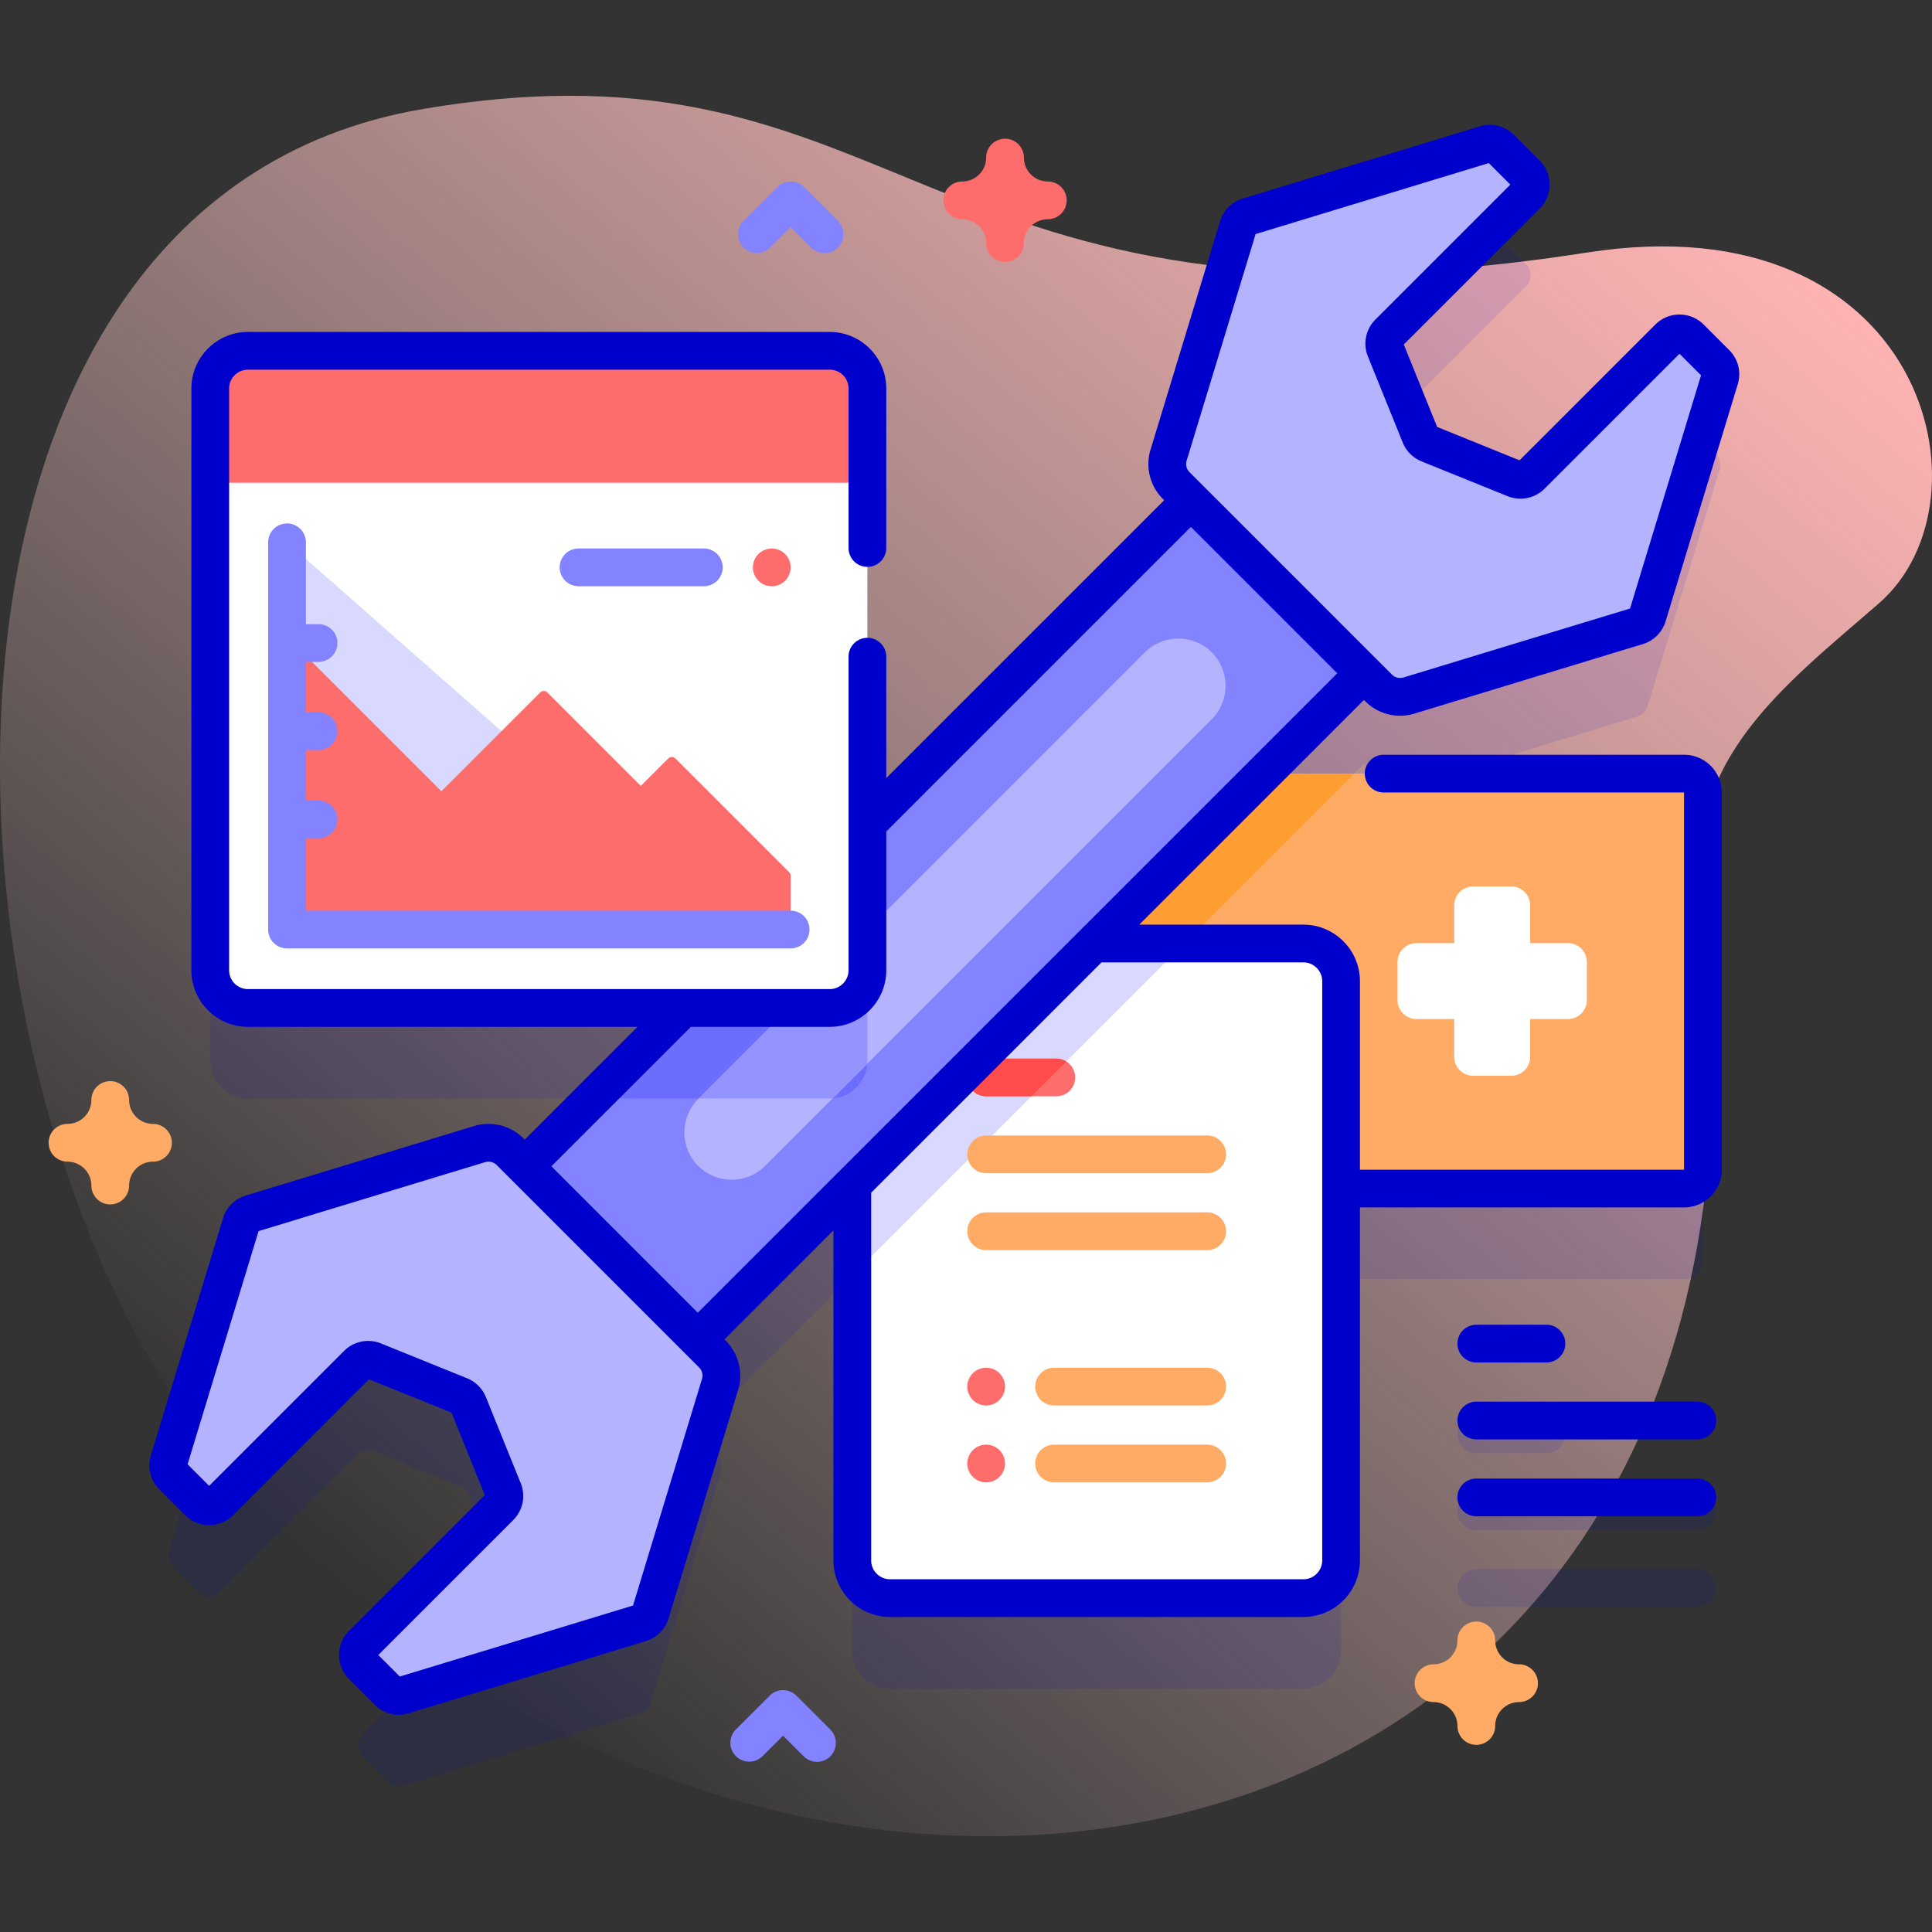 <svg xmlns="http://www.w3.org/2000/svg" xmlns:xlink="http://www.w3.org/1999/xlink" width="512" height="512" x="0" y="0" viewBox="0 0 512 512" style="enable-background:new 0 0 512 512" xml:space="preserve" class=""><rect x="0" y="0" width="512" height="512" fill="#333333" stroke="none"/><g><linearGradient id="a" x1="83.376" x2="415.486" y1="414.059" y2="18.266" gradientUnits="userSpaceOnUse"><stop offset="0" stop-color="#ffd9d9" stop-opacity="0"></stop><stop offset=".998" stop-color="#ffb3b3"></stop></linearGradient><path fill="url(#a)" d="M420.68 66.912C242.795 94.648 240.61 7.256 112.271 28.854-32.192 53.166-22.364 289.449 58.052 386.623c140.965 170.34 427.892 124.487 392.85-148.607-4.695-36.591 21.924-56.298 47.037-78.131 31.541-27.422 11.786-106.857-77.259-92.973z" opacity="1" data-original="url(#a)" class=""></path><g fill="#00c" opacity=".1"><path d="m454.736 120.33-6.793-6.793a4.043 4.043 0 0 0-5.718 0l-36.434 36.434a4.042 4.042 0 0 1-4.375.889l-22.809-9.223a4.04 4.04 0 0 1-2.232-2.232l-9.229-22.814a4.042 4.042 0 0 1 .889-4.375l36.434-36.434a4.043 4.043 0 0 0 0-5.718l-6.787-6.787a4.044 4.044 0 0 0-4.037-1.009l-62.842 19.13a4.044 4.044 0 0 0-2.691 2.69l-18.423 60.521a8.086 8.086 0 0 0 2.018 8.073l3.878 3.878-85.714 85.714V126.971c0-5.523-4.477-10-10-10H65.719c-5.523 0-10 4.477-10 10v154.153c0 5.523 4.477 10 10 10h115.303l-41.969 41.969-3.878-3.878a8.086 8.086 0 0 0-8.073-2.018L66.581 345.62a4.04 4.04 0 0 0-2.69 2.69l-19.13 62.842a4.041 4.041 0 0 0 1.009 4.036l6.793 6.793a4.043 4.043 0 0 0 5.718 0l36.434-36.434a4.042 4.042 0 0 1 4.375-.889l22.809 9.223a4.042 4.042 0 0 1 2.232 2.232l9.229 22.814a4.042 4.042 0 0 1-.889 4.375l-36.434 36.434a4.043 4.043 0 0 0 0 5.718l6.787 6.787a4.042 4.042 0 0 0 4.036 1.009l62.842-19.13a4.044 4.044 0 0 0 2.691-2.69l18.424-60.521a8.086 8.086 0 0 0-2.018-8.073l-3.878-3.878 40.954-40.953v99.517c0 5.523 4.477 10 10 10h109.524c5.523 0 10-4.477 10-10v-98.541h90.887c2.77 0 5-2.24 5-5v-99.96c0-2.76-2.23-5-5-5h-111.43l26.596-26.596 3.878 3.878a8.086 8.086 0 0 0 8.073 2.018l60.521-18.423a4.04 4.04 0 0 0 2.69-2.69l19.13-62.842a4.039 4.039 0 0 0-1.008-4.036zM289.974 274.037h-.132l.132-.132z" fill="#0000cc" opacity="1" data-original="#0000cc" class=""></path><path d="M391.237 385.073h18.583a5 5 0 1 0 0-10h-18.583a5 5 0 1 0 0 10zM449.82 395.455h-58.583a5 5 0 1 0 0 10h58.583a5 5 0 1 0 0-10zM449.82 415.836h-58.583a5 5 0 1 0 0 10h58.583a5 5 0 1 0 0-10z" fill="#0000cc" opacity="1" data-original="#0000cc" class=""></path></g><path fill="#ffab66" d="M451.28 210.02v99.96c0 2.76-2.23 5-5 5H294.97c-2.76 0-5-2.24-5-5v-99.96c0-2.76 2.24-5 5-5h151.31c2.77 0 5 2.24 5 5z" opacity="1" data-original="#ffab66"></path><path fill="#ff9d33" d="m358.86 205.02-68.89 68.89v-63.89c0-2.76 2.24-5 5-5z" opacity="1" data-original="#ff9d33"></path><path fill="#ffffff" d="M415.529 249.942h-10.025v-10.025a5 5 0 0 0-5-5h-10.115a5 5 0 0 0-5 5v10.025h-10.025a5 5 0 0 0-5 5v10.115a5 5 0 0 0 5 5h10.025v10.025a5 5 0 0 0 5 5h10.115a5 5 0 0 0 5-5v-10.025h10.025a5 5 0 0 0 5-5v-10.115a5 5 0 0 0-5-5zM355.4 260.04v153.48c0 5.53-4.48 10-10 10H235.87c-5.52 0-10-4.47-10-10V260.04c0-5.53 4.48-10 10-10H345.4c5.52 0 10 4.47 10 10z" opacity="1" data-original="#ffffff"></path><path fill="#d9d9ff" d="m313.84 250.04-87.97 87.97v-77.97c0-5.53 4.48-10 10-10z" opacity="1" data-original="#d9d9ff"></path><path fill="#ff6c6c" d="M279.926 290.531h-18.583a5 5 0 0 1 0-10h18.583a5 5 0 0 1 0 10z" opacity="1" data-original="#ff6c6c"></path><path fill="#ff4d4d" d="m282.58 281.3-9.23 9.23h-12.01c-2.76 0-5-2.24-5-5s2.24-5 5-5h18.59c.97 0 1.88.28 2.65.77z" opacity="1" data-original="#ff4d4d"></path><path fill="#ffab66" d="M319.926 310.913h-58.583a5 5 0 0 1 0-10h58.583a5 5 0 0 1 0 10zM319.926 331.294h-58.583a5 5 0 0 1 0-10h58.583a5 5 0 0 1 0 10zM319.926 372.464h-40.583a5 5 0 0 1 0-10h40.583a5 5 0 0 1 0 10z" opacity="1" data-original="#ffab66"></path><g fill="#ff6c6c"><circle cx="261.343" cy="367.464" r="5" fill="#ff6c6c" opacity="1" data-original="#ff6c6c"></circle><circle cx="261.343" cy="387.846" r="5" fill="#ff6c6c" opacity="1" data-original="#ff6c6c"></circle></g><path fill="#ffab66" d="M319.926 392.846h-40.583a5 5 0 0 1 0-10h40.583a5 5 0 0 1 0 10z" opacity="1" data-original="#ffab66"></path><path fill="#8383ff" d="m316.957 131.143 45.86 45.86-179.27 179.268-45.859-45.86z" opacity="1" data-original="#8383ff"></path><path fill="#6c6cff" d="M229.87 218.28v62.84c0 5.53-4.47 10-10 10h-62.85z" opacity="1" data-original="#6c6cff"></path><path fill="#b3b3ff" d="M185.034 308.978c-4.896-4.896-4.896-12.835 0-17.731l118.362-118.362c4.896-4.896 12.835-4.896 17.731 0 4.896 4.896 4.896 12.835 0 17.731L202.766 308.978c-4.897 4.897-12.835 4.897-17.732 0z" opacity="1" data-original="#b3b3ff"></path><path fill="#9494ff" d="M229.87 246.41v34.71c0 .27-.01.53-.03.79l-9.18 9.18c-.26.02-.53.03-.79.03h-34.71z" opacity="1" data-original="#9494ff"></path><g fill="#b3b3ff"><path d="m433.925 165.899-60.521 18.423a8.086 8.086 0 0 1-8.073-2.018l-53.622-53.622a8.086 8.086 0 0 1-2.018-8.073l18.424-60.521a4.04 4.04 0 0 1 2.69-2.69l62.842-19.13a4.041 4.041 0 0 1 4.036 1.009l6.787 6.787a4.043 4.043 0 0 1 0 5.718l-36.434 36.434a4.042 4.042 0 0 0-.889 4.375l9.229 22.814a4.045 4.045 0 0 0 2.232 2.232l22.809 9.223a4.045 4.045 0 0 0 4.375-.889l36.434-36.434a4.043 4.043 0 0 1 5.718 0l6.793 6.793a4.042 4.042 0 0 1 1.009 4.036l-19.13 62.842a4.047 4.047 0 0 1-2.691 2.691zM66.581 321.621l60.521-18.423a8.086 8.086 0 0 1 8.073 2.018l53.622 53.622a8.086 8.086 0 0 1 2.018 8.073l-18.424 60.521a4.04 4.04 0 0 1-2.69 2.69l-62.842 19.13a4.041 4.041 0 0 1-4.036-1.009l-6.787-6.787a4.043 4.043 0 0 1 0-5.718l36.434-36.434a4.042 4.042 0 0 0 .889-4.375l-9.229-22.814a4.045 4.045 0 0 0-2.232-2.232l-22.809-9.223a4.045 4.045 0 0 0-4.375.889L58.28 397.983a4.043 4.043 0 0 1-5.718 0l-6.793-6.793a4.042 4.042 0 0 1-1.009-4.036l19.13-62.842a4.044 4.044 0 0 1 2.691-2.691z" fill="#b3b3ff" opacity="1" data-original="#b3b3ff"></path></g><path fill="#ffffff" d="M219.872 267.125H65.719c-5.523 0-10-4.477-10-10V102.971c0-5.523 4.477-10 10-10h154.153c5.523 0 10 4.477 10 10v154.153c0 5.523-4.477 10.001-10 10.001z" opacity="1" data-original="#ffffff"></path><path fill="#ff6c6c" d="M229.872 127.937v-24.966c0-5.523-4.477-10-10-10H65.719c-5.523 0-10 4.477-10 10v24.966z" opacity="1" data-original="#ff6c6c"></path><path fill="#d9d9ff" d="M76.066 146.716v99.624h112.967c1.249 0 1.832-1.546.895-2.371L78.316 145.7c-.875-.77-2.25-.149-2.25 1.016z" opacity="1" data-original="#d9d9ff"></path><path fill="#8383ff" d="M153.322 155.359h33.203a5 5 0 0 0 0-10h-33.203a5 5 0 0 0 0 10z" opacity="1" data-original="#8383ff"></path><circle cx="204.525" cy="150.359" r="5" fill="#ff6c6c" opacity="1" data-original="#ff6c6c"></circle><path fill="#ff6c6c" d="M209.524 244.994v-12.889c0-.358-.142-.701-.395-.955l-30.14-30.14a1.35 1.35 0 0 0-1.909 0l-7.265 7.265-24.755-24.765a1.35 1.35 0 0 0-1.909 0l-26.175 26.175-40.91-40.9.002 77.554 132.108.004a1.348 1.348 0 0 0 1.348-1.349z" opacity="1" data-original="#ff6c6c"></path><path fill="#8383ff" d="M209.524 241.341H81.066v-19.184h3.356a5 5 0 0 0 0-10h-3.356v-13.375h3.356a5 5 0 0 0 0-10h-3.356v-13.375h3.356a5 5 0 0 0 0-10h-3.356v-21.688a5 5 0 1 0-10 0v102.622a5 5 0 0 0 5 5h133.458a5 5 0 1 0 0-10z" opacity="1" data-original="#8383ff"></path><g fill="#00c"><path d="M361.795 185.839a13.058 13.058 0 0 0 13.064 3.266l60.521-18.423h.001a9.031 9.031 0 0 0 6.017-6.018l19.13-62.843a9.026 9.026 0 0 0-2.257-9.027L451.479 86c-3.525-3.524-9.263-3.524-12.788 0l-35.986 35.986-21.846-8.833-8.839-21.851 35.985-35.986c3.526-3.526 3.526-9.263 0-12.789l-6.786-6.786a9.027 9.027 0 0 0-9.028-2.258l-62.843 19.13a9.025 9.025 0 0 0-6.017 6.018l-18.424 60.521a13.061 13.061 0 0 0 3.266 13.065l.344.344-73.644 73.644v-32.172a5 5 0 1 0-10 0v83.09c0 2.757-2.243 5-5 5H65.719c-2.757 0-5-2.243-5-5V102.971c0-2.757 2.243-5 5-5h154.154c2.757 0 5 2.243 5 5v42.253a5 5 0 1 0 10 0v-42.253c0-8.271-6.729-15-15-15H65.719c-8.271 0-15 6.729-15 15v154.153c0 8.271 6.729 15 15 15h103.226l-29.895 29.895-.339-.339a13.06 13.06 0 0 0-13.065-3.266l-60.521 18.423a9.028 9.028 0 0 0-6.019 6.018l-19.13 62.843a9.025 9.025 0 0 0 2.257 9.027l6.793 6.792c1.708 1.708 3.979 2.649 6.395 2.649s4.688-.941 6.394-2.649l35.987-35.986 21.846 8.834 8.839 21.851L92.5 432.203c-1.708 1.708-2.649 3.979-2.649 6.395s.941 4.687 2.649 6.395l6.787 6.787a9.024 9.024 0 0 0 9.028 2.256l62.844-19.13a9.03 9.03 0 0 0 6.017-6.018l18.424-60.522a13.06 13.06 0 0 0-3.267-13.063l-.342-.342 28.88-28.878v87.438c0 8.271 6.729 15 15 15H345.4c8.271 0 15-6.729 15-15V319.98h85.887c5.514 0 10-4.486 10-10v-99.96c0-5.514-4.486-10-10-10h-79.6a5 5 0 1 0 0 10h79.6v99.959H360.4V260.04c0-8.271-6.729-15-15-15h-43.483l59.541-59.537zm-47.321-63.774 18.275-60.033 61.804-18.814 5.705 5.705L364.5 84.681a9.029 9.029 0 0 0-1.988 9.785l9.229 22.814a9.086 9.086 0 0 0 4.993 4.992l22.809 9.223a9.029 9.029 0 0 0 9.784-1.989l35.758-35.758 5.711 5.71-18.814 61.805-60.033 18.275a3.079 3.079 0 0 1-3.081-.771l-3.858-3.858-.013-.016-.016-.013-45.839-45.838c-.006-.006-.009-.013-.015-.018l-.019-.015-3.862-3.862a3.08 3.08 0 0 1-.772-3.082zm-128.442 243.39-18.275 60.033-61.806 18.814-5.704-5.704 35.759-35.758a9.024 9.024 0 0 0 1.987-9.785l-9.229-22.815a9.088 9.088 0 0 0-4.993-4.991l-22.809-9.224a9.026 9.026 0 0 0-9.784 1.989L55.42 393.771l-5.711-5.71 18.814-61.804 60.033-18.275a3.081 3.081 0 0 1 3.082.771l53.622 53.623a3.075 3.075 0 0 1 .772 3.079zM345.4 255.04c2.757 0 5 2.243 5 5v153.48c0 2.757-2.243 5-5 5H235.87c-2.757 0-5-2.243-5-5v-97.437l61.046-61.043zm-160.48 92.85-38.799-38.8 36.966-36.966h36.787c8.271 0 15-6.729 15-15v-36.777l80.715-80.715 38.799 38.799z" fill="#0000cc" opacity="1" data-original="#0000cc" class=""></path><path d="M391.237 361.073h18.583a5 5 0 1 0 0-10h-18.583a5 5 0 1 0 0 10zM449.82 371.455h-58.583a5 5 0 1 0 0 10h58.583a5 5 0 1 0 0-10zM449.82 391.836h-58.583a5 5 0 1 0 0 10h58.583a5 5 0 1 0 0-10z" fill="#0000cc" opacity="1" data-original="#0000cc" class=""></path></g><path fill="#ffab66" d="M391.237 462.402a5 5 0 0 1-5-5 6.341 6.341 0 0 0-6.334-6.333 5 5 0 1 1 0-10 6.341 6.341 0 0 0 6.334-6.333 5 5 0 1 1 10 0 6.34 6.34 0 0 0 6.333 6.333 5 5 0 1 1 0 10 6.34 6.34 0 0 0-6.333 6.333 5 5 0 0 1-5 5z" opacity="1" data-original="#ffab66"></path><path fill="#ff6c6c" d="M266.343 69.433a5 5 0 0 1-5-5 6.34 6.34 0 0 0-6.333-6.333 5 5 0 1 1 0-10 6.34 6.34 0 0 0 6.333-6.333 5 5 0 1 1 10 0 6.34 6.34 0 0 0 6.333 6.333 5 5 0 1 1 0 10 6.34 6.34 0 0 0-6.333 6.333 5 5 0 0 1-5 5z" opacity="1" data-original="#ff6c6c"></path><path fill="#ffab66" d="M29.217 319.18a5 5 0 0 1-5-5 6.34 6.34 0 0 0-6.333-6.333 5 5 0 1 1 0-10 6.34 6.34 0 0 0 6.333-6.333 5 5 0 1 1 10 0 6.34 6.34 0 0 0 6.333 6.333 5 5 0 1 1 0 10 6.34 6.34 0 0 0-6.333 6.333 5 5 0 0 1-5 5z" opacity="1" data-original="#ffab66"></path><path fill="#8383ff" d="M216.515 466.902a4.983 4.983 0 0 1-3.535-1.464l-5.465-5.464-5.465 5.464a5 5 0 0 1-7.07-7.071l9-9a5 5 0 0 1 7.07 0l9 9a5 5 0 0 1-3.535 8.535zM218.524 67.1a4.983 4.983 0 0 1-3.535-1.464l-5.465-5.464-5.465 5.464a5 5 0 0 1-7.07-7.071l9-9a5 5 0 0 1 7.07 0l9 9a5 5 0 0 1-3.535 8.535z" opacity="1" data-original="#8383ff"></path></g></svg>